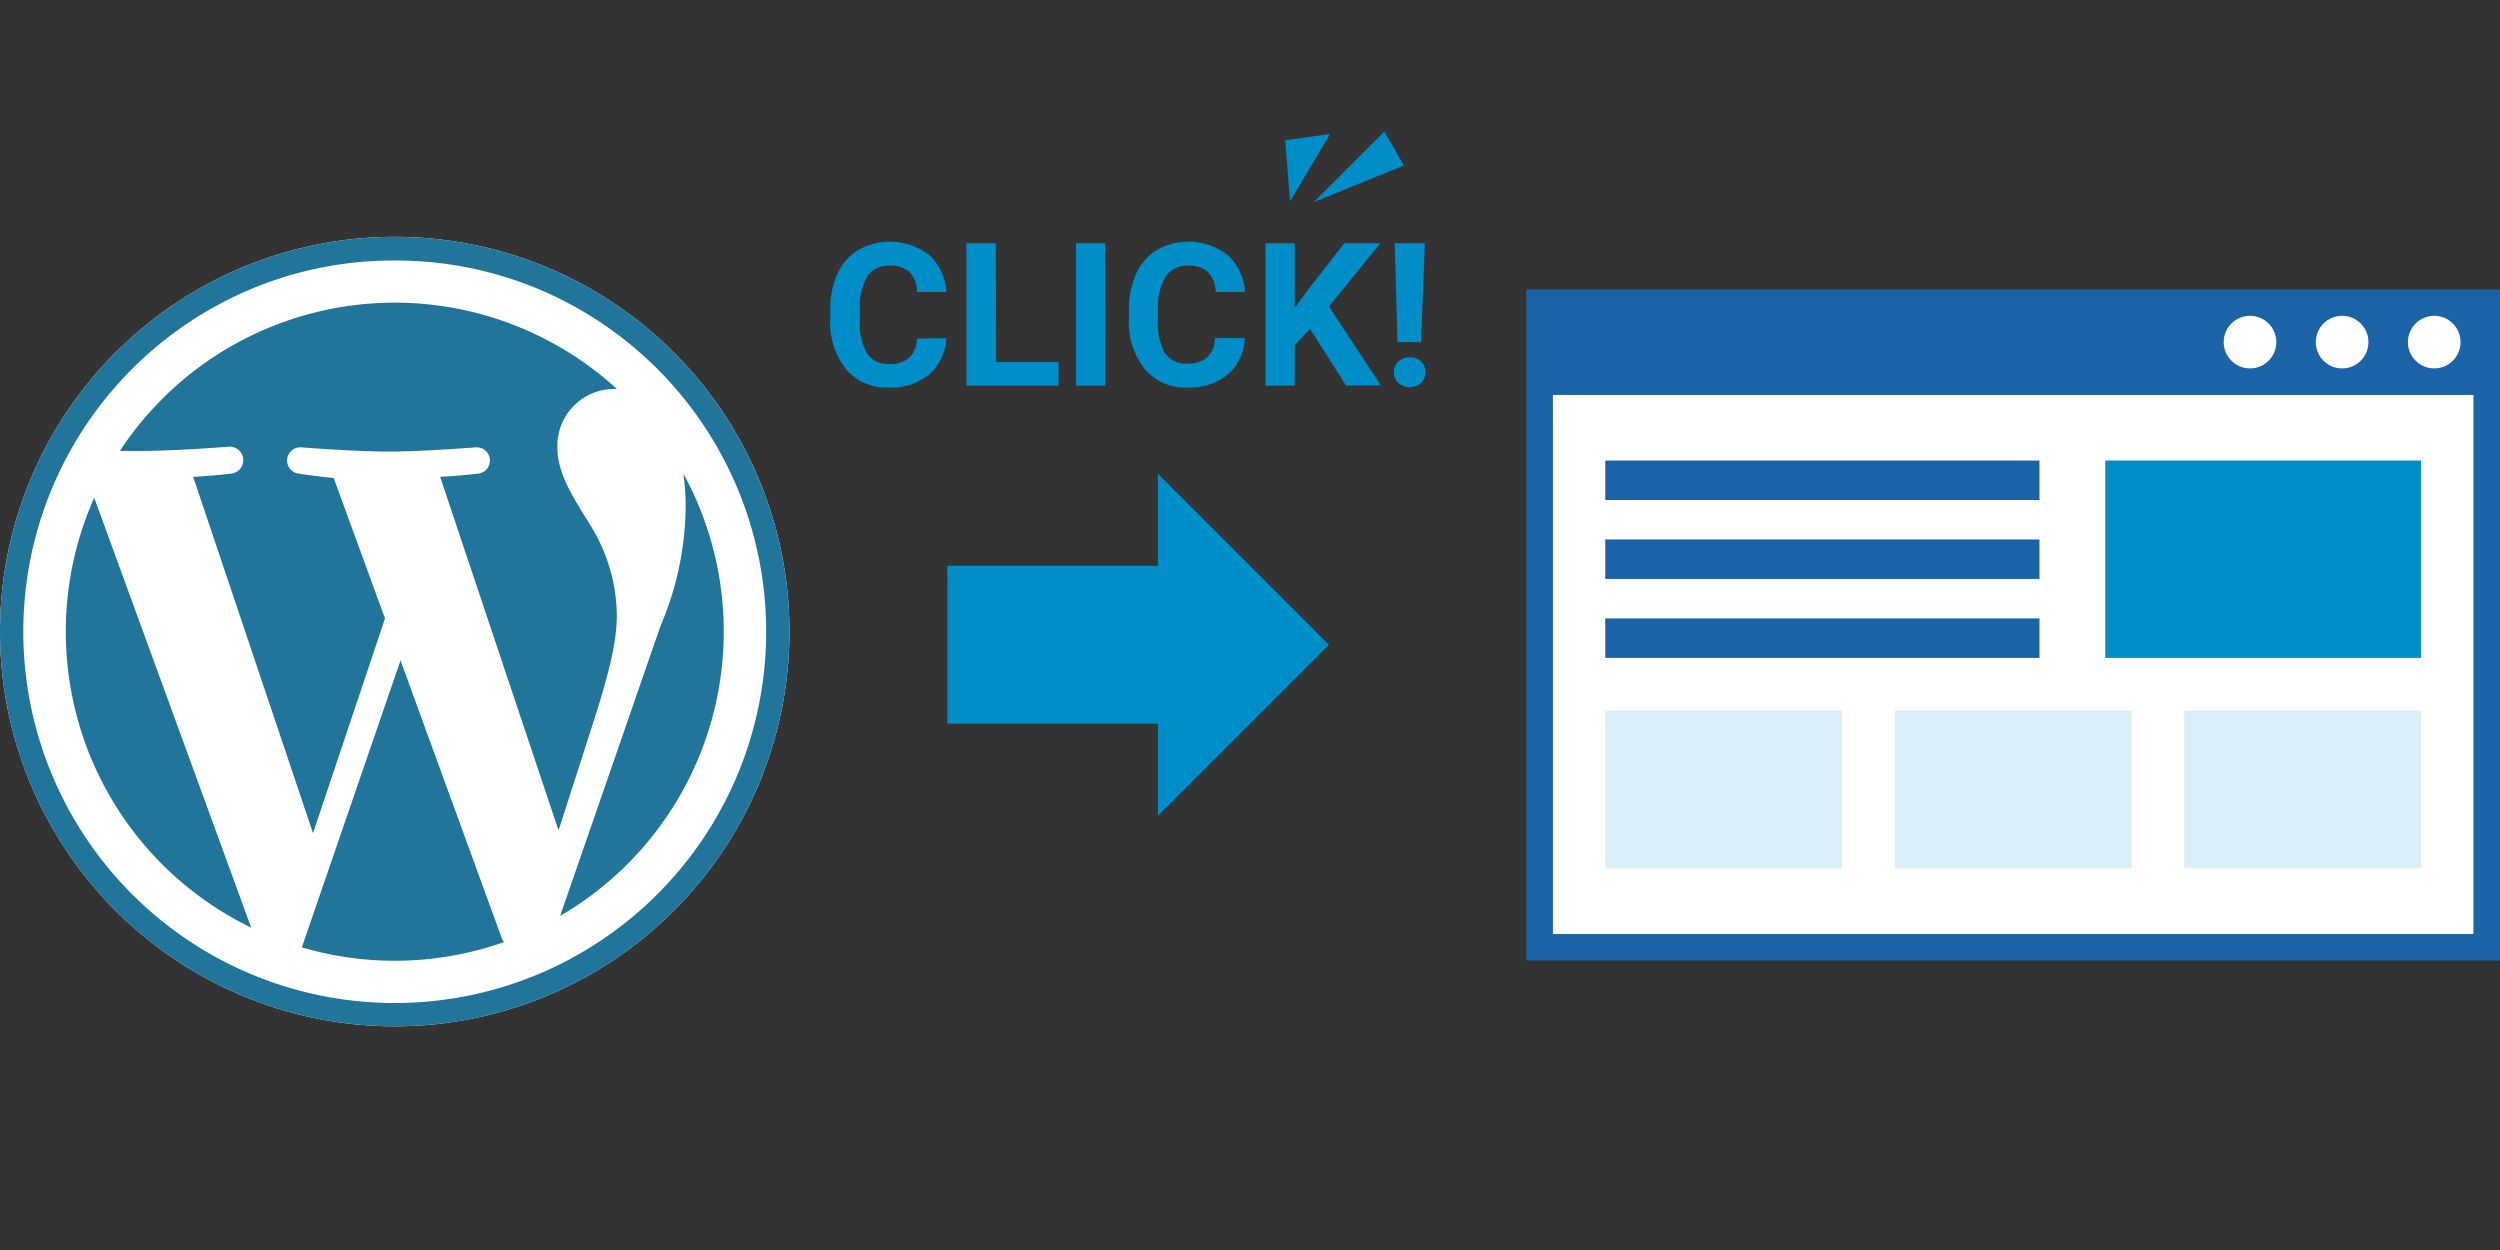 <svg id="レイヤー_1" data-name="レイヤー 1" xmlns="http://www.w3.org/2000/svg" width="190" height="95" viewBox="0 0 190 95"><rect x="0" y="0" width="190" height="95" fill="#333333" stroke="none"/><defs><style>.cls-1{fill:#fff;}.cls-2{fill:#21759b;}.cls-3{fill:#008ec8;}.cls-4{fill:#1b63a7;}.cls-5{fill:#d9eef7;}</style></defs><g id="W_Mark" data-name="W Mark"><path class="cls-1" d="M30,18A30,30,0,1,0,60,48,30,30,0,0,0,30,18Z"/><path class="cls-2" d="M30,19.8A28.05,28.05,0,0,1,41,22,28.27,28.27,0,0,1,56,37a28.26,28.26,0,0,1,0,22A28.27,28.27,0,0,1,41,74a28.26,28.26,0,0,1-22,0A28.27,28.27,0,0,1,4,59,28.26,28.26,0,0,1,4,37,28.27,28.27,0,0,1,19,22,28.05,28.05,0,0,1,30,19.8M30,18A30,30,0,1,0,60,48,30,30,0,0,0,30,18Z"/><path class="cls-2" d="M5,48A25,25,0,0,0,19.09,70.5L7.16,37.83A25,25,0,0,0,5,48Zm41.88-1.26a13.21,13.21,0,0,0-2.06-6.9C43.55,37.78,42.36,36,42.36,34a4.33,4.33,0,0,1,4.2-4.44l.32,0A25,25,0,0,0,9.11,34.27l1.61,0c2.62,0,6.66-.32,6.66-.32A1,1,0,0,1,17.54,36s-1.35.16-2.86.24l9.11,27.08L29.26,47l-3.9-10.67C24,36.2,22.74,36,22.74,36A1,1,0,0,1,22.9,34s4.13.32,6.58.32c2.62,0,6.67-.32,6.67-.32A1,1,0,0,1,36.31,36s-1.36.16-2.86.24l9,26.87L45.06,55C46.21,51.41,46.88,48.88,46.88,46.74ZM30.44,50.19,22.94,72a25,25,0,0,0,15.36-.4,2.71,2.71,0,0,1-.18-.34ZM51.94,36a18.68,18.68,0,0,1,.17,2.57,23.58,23.58,0,0,1-1.91,9L42.57,69.61A25,25,0,0,0,51.94,36Z"/></g><polygon class="cls-3" points="101 49 88 36 88 43 72 43 72 55 88 55 88 62 101 49"/><path class="cls-3" d="M71.92,25.7a3.86,3.86,0,0,1-1.29,2.75,4.54,4.54,0,0,1-3.07,1,4,4,0,0,1-3.27-1.4,5.69,5.69,0,0,1-1.19-3.84v-.66a6.43,6.43,0,0,1,.55-2.75A4.09,4.09,0,0,1,65.22,19a4.93,4.93,0,0,1,5.39.37,4.14,4.14,0,0,1,1.32,2.82H69.7a2.25,2.25,0,0,0-.58-1.52,2.16,2.16,0,0,0-1.53-.48,1.91,1.91,0,0,0-1.67.8,4.49,4.49,0,0,0-.57,2.48v.82a4.71,4.71,0,0,0,.54,2.56,1.85,1.85,0,0,0,1.67.81,2.17,2.17,0,0,0,1.54-.47,2.12,2.12,0,0,0,.59-1.46Z"/><path class="cls-3" d="M75.71,27.51h4.74v1.8h-7V18.49h2.23Z"/><path class="cls-3" d="M84,29.31H81.78V18.49H84Z"/><path class="cls-3" d="M94.6,25.7a3.82,3.82,0,0,1-1.28,2.75,4.54,4.54,0,0,1-3.07,1A4,4,0,0,1,87,28.05a5.7,5.7,0,0,1-1.2-3.84v-.66a6.58,6.58,0,0,1,.55-2.75A4.11,4.11,0,0,1,87.91,19a4.93,4.93,0,0,1,5.39.37,4.14,4.14,0,0,1,1.32,2.82H92.39a2.25,2.25,0,0,0-.58-1.52,2.16,2.16,0,0,0-1.53-.48,1.91,1.91,0,0,0-1.67.8A4.49,4.49,0,0,0,88,23.44v.82a4.82,4.82,0,0,0,.53,2.56,1.88,1.88,0,0,0,1.68.81,2.17,2.17,0,0,0,1.54-.47,2.12,2.12,0,0,0,.59-1.46Z"/><path class="cls-3" d="M99.56,25,98.4,26.21v3.1H96.17V18.49H98.4v4.9l1-1.35,2.76-3.55h2.74L101,23.29l3.95,6h-2.65Z"/><path class="cls-3" d="M107.14,27.16a1.17,1.17,0,0,1,.87.32,1.16,1.16,0,0,1,0,1.62,1.34,1.34,0,0,1-1.74,0,1.07,1.07,0,0,1-.33-.81,1.1,1.1,0,0,1,.33-.81A1.21,1.21,0,0,1,107.14,27.16ZM108,26h-1.79L106,18.49h2.29Z"/><polygon class="cls-3" points="98.04 15.31 101.09 10.18 97.68 10.66 98.04 15.31"/><polygon class="cls-3" points="99.83 15.37 105.21 10 106.7 12.57 99.83 15.37"/><rect class="cls-1" x="118" y="30" width="70" height="41"/><path class="cls-4" d="M188,30V71H118V30Zm2-8H116V73h74Z"/><rect class="cls-4" x="122" y="35" width="33" height="3"/><rect class="cls-3" x="160" y="35" width="24" height="15"/><rect class="cls-5" x="166" y="54" width="18" height="12"/><rect class="cls-5" x="144" y="54" width="18" height="12"/><rect class="cls-5" x="122" y="54" width="18" height="12"/><rect class="cls-4" x="122" y="41" width="33" height="3"/><rect class="cls-4" x="122" y="47" width="33" height="3"/><circle class="cls-1" cx="171" cy="26" r="2"/><circle class="cls-1" cx="178" cy="26" r="2"/><circle class="cls-1" cx="185" cy="26" r="2"/></svg>